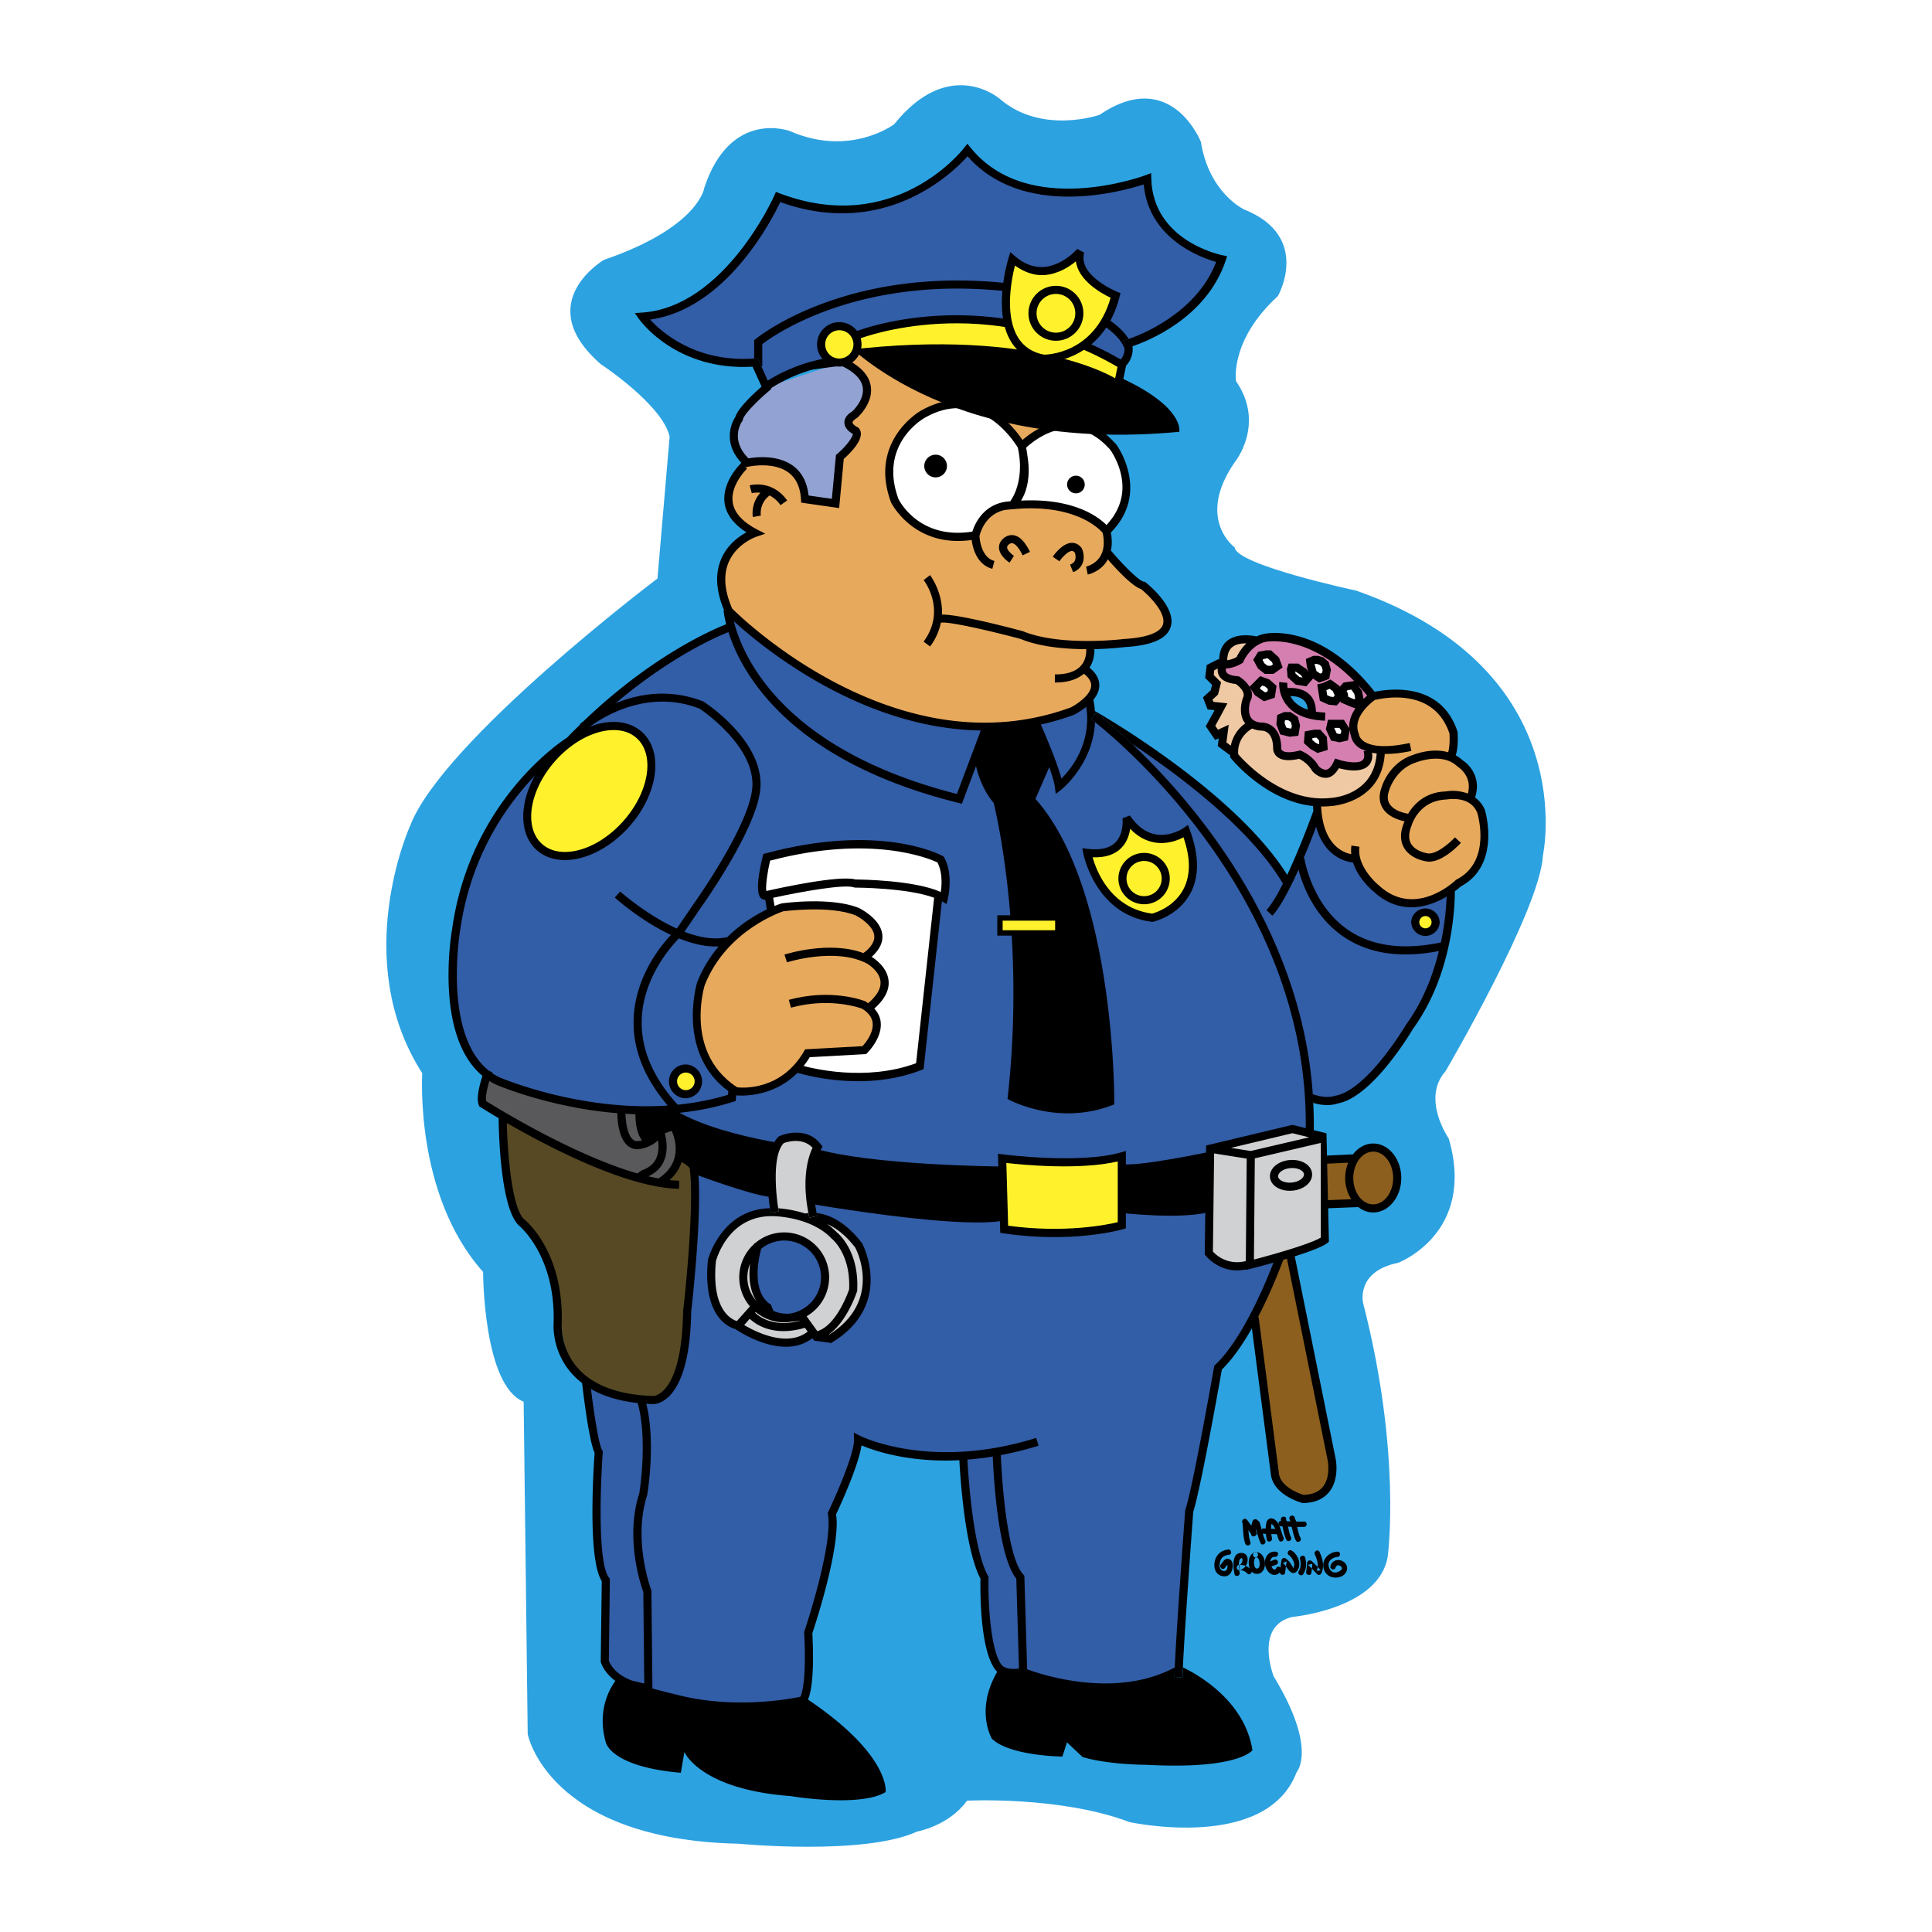 <svg xmlns="http://www.w3.org/2000/svg" width="2500" height="2500" viewBox="0 0 192.756 192.756"><g fill-rule="evenodd" clip-rule="evenodd"><path fill="#fff" d="M0 0h192.756v192.756H0V0z"/><path d="M66.81 43.556l-1.214 14.161s-21.443 16.184-24.68 24.68c0 0-6.069 13.351 1.214 24.68 0 0-.809 12.138 6.069 19.824 0 0 0 11.329 4.046 12.947l.405 33.176s2.023 10.52 21.039 10.924c0 0 12.542 1.214 17.802-1.213 0 0 3.173-.555 4.991-3.083 0 0 9.326-.475 16.203 2.135 0 0 13.674 3.003 16.678-4.979 0 0 2.135-2.293-2.293-9.564 0 0-1.975-5.058 1.898-5.927 0 0 8.613-.79 9.482-6.007 0 0 1.424-10.269-2.449-25.285 0 0-.791-3.162 3.477-4.031 0 0 7.826-2.922 5.061-12.406 0 0-2.766-3.952-.316-6.719 0 0 9.441-16.11 9.711-21.505 0 0 4.047-18.476-18.611-26.433 0 0-12.002-2.562-12.137-4.315 0 0-3.912-2.832 0-8.497 0 0 3.1-3.776.133-8.092 0 0-.674-4.046 4.182-8.496 0 0 3.371-5.935-3.371-8.631 0 0-3.506-1.618-4.316-6.743 0 0-2.967-7.553-10.113-2.698 0 0-5.799 2.023-9.98-1.618 0 0-4.991-4.316-10.52 2.562 0 0-4.384 3.304-10.388.677 0 0-5.91-2.251-8.537 5.628 0 0-.469 3.94-10.037 7.224 0 0-7.317 4.315-.282 10.413-.003-.001 6.11 4.01 6.853 7.211z" fill="#2ca2e1"/><path d="M108.908 71.402l-.238-1.727s-2.262 2.323-7.682 2.68c0 0-9.469 1.072-19.295-4.705 0 0-8.575-5.717-8.933-6.551l.06 1.489s-8.437 4.03-13.022 8.346l-1.754 1.753s-6.878 4.586-10.924 13.622c0 0-2.697 8.361-1.888 13.89 0 0 .404 5.799 5.395 7.957l17.937 8.227s1.079 3.507.809 4.721c0 0-1.18 14.252-1.398 14.851 0 0-.982 3.385-2.183 3.603 0 0-4.147.327-6.931-1.474l-.218.437s.709 6.002 1.037 6.33c0 0-.545 11.518.818 12.772l-.218 8.404s.982 2.019 4.366 2.619c0 0 7.312 3.11 15.499 1.037 0 0 .984-4.583.438-6.931 0 0 2.838-8.187 2.456-11.843 0 0 2.566-4.364 2.511-7.422 0 0 6.494 2.675 10.75 1.747 0 0 .218 9.549 1.856 12.114 0 0 .109 8.188 1.746 9.278 0 0 1.365.273 2.074.055 0 0 9.113 4.258 15.664-.272l1.012-15.649s2.947-13.305 2.879-14.301c0 0 4.568-5.251 6.041-10.928l-2.838.546s-2.619.981-4.146-1.256l.164-5.894.006-4.027 8.15-2.355 1.611.596v-3.602s1.203.272 1.967.272c0 0 3.273.109 6.984-5.62 0 0 4.148-4.803 4.584-9.933 0 0 .818-4.857.656-5.457 0 0-2.293 1.855-5.021 1.037 0 0-2.744-.231-4.51-4.209 0 0-3.24-.104-3.73-3.923l-2.783 6.003-.328.327s-3.982-6.221-9.768-10.369c0 0-5.84-3.874-6.66-4.42l-3.002-1.845z" fill="#325da7"/><path d="M63.712 110.829s.208 2.697.979 2.875c0 0 .682-.386.949-.859l1.422-.445s.86 1.363.771 2.312l-.118 1.038 1.364 1.304s5.692 2.165 7.827 2.373c0 0 18.327 3.429 23.435 2.316 5.109-1.112 11.109-.775 11.109-.775s6.742.81 9.441-.135l-.135-5.934s-7.553 1.618-9.037 1.214l-11.732 1.482v-1.214s-13.29-.085-18.917-1.863c0 0-9.918-.994-14.448-4.218l-2.91.529z"/><path d="M75.375 53.191s-3.901-2.064-2.299-4.762c0 0 .574-3.367 4.68-2.135 0 0 2.422 1.081 2.566 3.496l3.04.434.435-4.632s1.596-1.434 1.678-2.336l-.575-.738-.247-.657.646-.514s1.981-2.442 1.078-3.509c0 0-1.462-1.547-1.889-1.642l1.068-1.56s8.045 5.337 10.181 5.501c0 0 7.226 2.053 8.95 1.971l5.254 10.181.492 1.724-.082.985s2.955 3.12 3.449 3.367c0 0 2.381 2.052 2.791 3.202 0 0-.41 2.874-3.777 2.381 0 0-3.201.656-4.023.328 0 0 .082 2.299-.656 2.381 0 0 1.15.739 1.232 1.231 0 0-.904 2.299-1.971 2.628 0 0-7.061 3.12-12.727 1.56 0 0-8.374-1.231-11.166-3.53 0 0-8.622-4.926-8.95-5.911 0 0-3.53-2.381-2.627-5.501.001-.002 1.315-3.532 3.449-3.943z" fill="#e7a95c"/><path d="M76.677 89.236l2.858 17.146s6.234 2.391 12.158-.052l1.922-16.99h.467s.468-2.39-.259-3.533c0 0-6.391-3.273-17.354-.156 0 0-.519 2.909-.363 3.377 0 .001 0 .364.571.208z" fill="#fff"/><path d="M94.199 85.55l-.057-.099-.101-.055c-.251-.137-6.277-3.317-17.655-.254l-.232.062-.056.233c-.961 3.964-.203 4.217.047 4.3l.108.036.094-.022 2.841 17.156.233.077c.264.086 6.537 2.093 12.498-.226l.229-.089 1.825-16.747.467.276.127-.534c.025-.099.574-2.466-.368-4.114zm-17.367.318c10.062-2.646 15.84-.228 16.698.178.307.589.409 1.296.409 1.92 0 .399-.037.758-.074 1.028-2.659-1.189-8.027-1.245-8.495-1.246-1.62-.453-7.455.817-8.898 1.145-.018-.081-.04-.148-.04-.291 0-.592.154-1.66.4-2.734zm14.567 20.21c-5.031 1.855-10.376.522-11.494.204l-2.767-16.708c2.905-.638 7.114-1.377 8.059-1.041l.066.023h.069c.058 0 5.193.017 7.866 1.013l-1.799 16.509z"/><path d="M101.016 50.394s1.928-1.509.922-5.868c0 0 4.695-4.944 9.137.084 0 0 3.354 4.526-.67 8.382-.001 0-2.348-3.269-9.389-2.598z" fill="#fff"/><path d="M108.225 48.34a.88.88 0 1 1-1.76 0 .88.88 0 0 1 1.76 0z"/><path d="M101.938 44.525s-3.771-6.705-9.89-3.185c0 0-4.945 2.766-2.766 8.633 0 0 2.179 4.526 8.047 3.437 0 0 .586-3.018 3.688-3.018-.001.002 1.76-2.095.921-5.867z" fill="#fff"/><path d="M94.478 46.496a1.131 1.131 0 1 1-2.263.001 1.131 1.131 0 0 1 2.263-.001z"/><path d="M74.532 46.172s5.5-1.302 5.79 3.619l3.04.434.435-4.632s2.171-1.881 1.592-2.605c0 0-1.588-.741-.089-1.64 0 0 3.412-3.073-1.236-5.247l-7.496 2.511s-2.661 2.211-2.848 3.186c-.001-.001-1.56 2.153.812 4.374z" fill="#92a2d2"/><path d="M83.853 33.669s10.075 11.666 33.805 9.412c0 0 1.322-5.538-22.065-10.062l-11.74.65z"/><path d="M76.433 38.58s2.47-1.853 6.176-2.471c0 0-.304-3.183 3.036-2.706 0 0 12.691-5.058 26.24 2.958 0 0 .955-.668.668-2.099 0 0 7.254-2.1 9.352-8.397 0 0-7.252-1.431-7.443-8.015 0 0-11.928 4.58-17.938-2.863 0 0-7.062 9.161-18.893 4.676 0 0-4.962 11.355-13.549 11.927 0 0 3.626 5.152 11.259 4.58l1.092 2.41z" fill="#325da7"/><path d="M83.737 34.358s16.412-6.965 28.052 1.909l-.285 1.622s-7.824-5.248-27.099-2.958l-.668-.573z" fill="#fff22d"/><path d="M99.938 53.898a1.09 1.09 0 0 0-.254.881c.113.742.947 1.295 1.041 1.356l.438-.681c-.201-.131-.633-.499-.678-.799-.01-.064-.008-.144.084-.253.01-.013.188-.231.416-.205.148.018.545.17 1.043 1.212l.73-.349c-.5-1.042-1.07-1.603-1.693-1.668-.544-.054-.965.293-1.127.506zM106.922 54.16c-.941.029-1.795 1.244-1.889 1.383l.668.456c.287-.421.863-1.018 1.246-1.029.07-.002.166.026.279.156.025.066.084.232.084.456a.867.867 0 0 1-.057.319c-.078.191-.238.333-.49.436l.305.75c.463-.188.777-.487.938-.889.273-.683-.023-1.379-.059-1.457l-.02-.043-.029-.038c-.33-.428-.712-.507-.976-.5zM74.794 48.426l.213.78c.031-.008.381-.095.86-.042-.974 1.05-.769 2.354-.758 2.418l.798-.136c-.008-.052-.175-1.227.873-2.01.373.188.755.485 1.097.963l.658-.47c-1.495-2.094-3.65-1.529-3.741-1.503z"/><path d="M69.975 97.757l-.021.085c-.204.833-1.684 7.608 3.138 10.774 0 0 4.832 1.143 7.534-3.585l5.351-.261s2.13-1.143 1.351-3.325l-.572-.83s1.351-1.507 1.351-2.131c0 0 .156-1.716-1.714-2.961 0 0 1.611-1.662 1.351-2.39 0 0-1.611-3.845-8.261-2.702 0 .001-5.871.52-9.508 7.326z" fill="#e7a95c"/><path d="M87.23 100.625c1.026-.902 1.51-1.833 1.425-2.77-.124-1.37-1.41-2.219-1.689-2.388.813-.731 1.163-1.486 1.059-2.265-.212-1.579-2.252-2.575-2.339-2.616-2.794-1.129-7.514-.479-7.713-.452-.31.091-6.095 1.958-8.425 7.89-.033.104-2.215 7.485 3.641 11.193l.072.046.085.011c.047.008 4.722.626 7.446-3.798l5.62-.31.109-.107c.06-.058 1.361-1.354 1.361-2.828 0-.101-.006-.201-.019-.303-.062-.487-.285-.917-.633-1.303zm-1.18 3.751l-5.717.315-.109.188c-2.297 3.95-6.125 3.666-6.669 3.604-2.989-1.933-3.656-4.885-3.656-7.117 0-1.684.375-2.957.411-3.076 2.175-5.532 7.782-7.352 7.839-7.37-.018.008 4.642-.632 7.209.405.458.222 1.737 1.034 1.864 1.985.069.517-.212 1.053-.835 1.594l-.258.183c-3.371-1.263-7.667.09-7.862.154l.249.77c.048-.016 4.866-1.535 7.999.129.003.002 1.239.714 1.335 1.792.06.688-.358 1.414-1.238 2.16-.093-.063-.172-.132-.275-.192-.189-.078-3.398-1.308-7.636-.144l.214.781c3.966-1.091 7.041.078 7.071.09.623.366 1.003.846 1.074 1.399.009.069.013.139.013.208 0 .977-.791 1.893-1.023 2.142z"/><path d="M137.816 74.964s-.332 5.773-6.377 4.948c0 0-.521 4.876 3.318 5.597l.42.12s1.26 3.421 4.32 4.261c0 0 3.842 1.259 7.201-2.761 0 0 2.221-2.581 1.141-5.821 0 0-.422-1.26-1.201-1.62 0 0 .6-1.92-.119-2.7 0 0-.959-1.14-1.74-1.44 0 0 1.379-2.941-1.742-5.401 0 0-3.539-2.1-6.66-.24 0 0-2.16 2.28-.9 3.96 0 0 .539.754 2.339 1.097z" fill="#e7a95c"/><path d="M135.729 70.565l.824-.714.494-.495s-4.672-6.158-10.555-5.938c0 0-1.926.77-2.256 1.484 0 0-.66 1.21-1.209 1.155 0 0-1.293.118-.99.549 0 0-.328.99 1.211 1.21 0 0 1.045.55 1.264 1.1 0 0-.33 1.484-.275 1.759 0 0-.521 1.619 1.98 1.814l.715.55.385.604.109.55.111.77.328.33.77.165.99-.165.551.22.439.439.66.77.604.385.77.055.385-.604.385-.439.717.165 1.098.11.717-.11.328-.55.275-.439-.166-.604-.77-.495-.494-.99-.109-1.1.275-.825.439-.716zm-4.784.825c-2.199-.385-2.914-2.529-2.914-2.529 3.463-.55 2.914 2.529 2.914 2.529z" fill="#d57fb0"/><path fill="#efc9a3" d="M122.533 66.167h.606l.494-.439.385-.55.714-.77.274-.44-.824-.275-1.264.33-.606.495-.164.77-.166.659-.824.55-.439.33v.77l.494.384.111.77-.551.825-.218.165.109.55.99.165-.166.77-.494.824-.055.66.274.495.935-.165-.166.989.387.495.494.44 1.43 1.43.934.825 1.593 1.209 1.651.88 1.484.495 1.484.109h1.266l1.539-.33 1.264-.494.715-.605.824-.825.605-.935.221-1.209-.057-.55-1.097-.33-.332.605v.659l-.658.331h-1.87l-.441-.11-.385.44-.385.604-.769-.055-.604-.385-.66-.769-.439-.44-.551-.11-.934-.055-1.045-.275-.275-.715-.164-1.044-.605-.605-.825-.385-.824-.11-.496-.605-.221-.934.112-.825.054-.77-.275-.879-.549-.33-.769-.275-.551-.44-.221-.55.111-.33.385-.11z"/><path d="M131.287 71.001c-.006-.763-.236-1.365-.707-1.777-.678-.591-1.635-.609-2.111-.574-.049-.303-.035-.516-.035-.521l-.805-.079a3.392 3.392 0 0 0 .818 2.401c.785.902 2.047 1.391 3.748 1.453l.029-.808a7.383 7.383 0 0 1-.937-.095zm-2.545-1.552c.379-.003.932.057 1.307.387.25.219.389.544.426.964-.588-.196-1.064-.481-1.408-.87a2.53 2.53 0 0 1-.325-.481z"/><path d="M126.738 68.806c0 .334-.281.604-.631.604s-.633-.271-.633-.604c0-.334.283-.605.633-.605s.631.271.631.605zM127.178 66.058c0 .334-.281.604-.631.604s-.633-.271-.633-.604.283-.604.633-.604.631.27.631.604zM130.146 67.322c0 .334-.281.604-.631.604s-.633-.271-.633-.604c0-.334.283-.605.633-.605s.631.271.631.605zM132.182 66.662a.618.618 0 0 1-.631.604c-.35 0-.633-.271-.633-.604s.283-.604.633-.604c.347 0 .631.27.631.604zM133.336 69.082c0 .334-.281.605-.631.605s-.633-.271-.633-.605.283-.605.633-.605.631.271.631.605zM135.426 69.191a.62.62 0 0 1-.633.605c-.348 0-.631-.271-.631-.605s.283-.605.631-.605a.62.62 0 0 1 .633.605zM134.16 72.931c0 .333-.281.604-.631.604s-.633-.271-.633-.604c0-.334.283-.605.633-.605s.631.27.631.605zM132.018 73.755c0 .334-.283.604-.633.604s-.633-.271-.633-.604.283-.605.633-.605.633.271.633.605z" fill="#fff"/><path d="M126.656 64.883h-.33l-.629.118-.172.034-.492.789.484.886.67.521h.871l.908-.635-.359-.991-.795-.722h-.156zm-.25.802l.088.002c.125.114.33.301.422.383l.08.219-.193.134h-.338l-.318-.248c-.039-.069-.096-.177-.176-.323.027-.045.031-.05.057-.091l.378-.076zM125.545 67.641l-.895.894.561.838.891.595 1.082-.36.18-1.177-.715-.638-.922-.334-.182.182zm.391.754l.289.105.273.243c-.018.107-.021.139-.039.253l-.238.079c-.16-.107-.348-.233-.428-.285l-.1-.151.243-.244zM129.406 66.203h-.842l-.174.522.076.846.812.738 1.057.163.684-.798-.67-.922-.822-.547h-.121v-.002zm-.123.809l.498.332.182.251-.32-.049c-.102-.092-.273-.25-.398-.362l-.016-.171.054-.001z"/><path d="M131.439 65.433h-.412l-.742.318.094.742.273.973.953.635 1.016-.369.168-.928-.227-.757-.541-.464-.525-.15h-.057zm-.056.809l.246.07.227.195.104.343-.051.281-.195.071-.365-.244-.178-.626-.01-.076a.273.273 0 0 0 .033-.014h.189zM131.551 72.8h-.441l-.629.118-.299.06-.096 1.165.645.574.568.326.148.083 1.021-.307-.086-1.284-.65-.735h-.181zm-.362.801l.176.004c.09.101.152.174.23.259l.023.365-.076.023-.346-.192-.273-.25.014-.159.252-.05zM133.859 71.811h-1.369l-.211.946.529 1.134.836.168.848-.189.174-1.138-.586-.92h-.221v-.001zm-.441.809h.219c.08.123.123.192.184.289l-.045.291-.141.031a23.43 23.43 0 0 1-.266-.053c-.084-.179-.18-.383-.24-.515l.01-.043h.279z"/><path d="M129.158 72.215c0 .334-.283.604-.633.604s-.631-.271-.631-.604c0-.334.281-.605.631-.605s.633.271.633.605z" fill="#fff"/><path d="M128.635 71.041h-.521l-.684.292-.086.939.385.999.936.233.871-.097.174-1.049-.229-.836-.723-.481h-.123zm-.121.809l.266.178.104.373c-.012.062-.023.136-.045.271l-.119.013-.387-.096c-.064-.172-.129-.338-.164-.431l.023-.271.088-.037h.234z"/><path d="M143.232 92.008a1.017 1.017 0 1 1-2.034 0 1.017 1.017 0 0 1 2.034 0z" fill="#fff22d"/><path d="M140.793 92.008a1.423 1.423 0 0 0 2.844 0 1.423 1.423 0 0 0-2.844 0zm.811 0a.612.612 0 1 1 1.224-.002.612.612 0 0 1-1.224.002z"/><path d="M69.709 107.886a1.282 1.282 0 1 1-2.564 0 1.282 1.282 0 0 1 2.564 0z" fill="#fff22d"/><path d="M66.742 107.886c0 .931.756 1.687 1.686 1.687a1.688 1.688 0 0 0 0-3.373c-.93 0-1.686.757-1.686 1.686zm.809 0a.877.877 0 1 1 1.754.002.877.877 0 0 1-1.754-.002z"/><path d="M108.482 85.094s1.078 5.799 6.475 6.474c0 0 6.068-1.349 3.371-8.631 0 0-3.373 2.427-5.936-1.349.001-.001.542 4.045-3.91 3.506z" fill="#fff22d"/><path d="M111.992 81.64c.002.016.182 1.511-.703 2.403-.578.583-1.506.801-2.758.649l-.547-.066.102.542c.01.061 1.197 6.098 6.82 6.801l.068.009.07-.015c.1-.022 2.492-.577 3.705-2.804.914-1.678.9-3.819-.043-6.363l-.184-.496-.432.307c-.012.009-1.299.91-2.791.642-.977-.175-1.842-.811-2.572-1.889l-.735.28zm-.123 2.968c.574-.583.799-1.314.889-1.922.709.745 1.516 1.202 2.408 1.361 1.262.224 2.33-.202 2.916-.509.334 1.014.533 1.963.533 2.81 0 .905-.189 1.712-.57 2.416-.928 1.713-2.727 2.286-3.096 2.388-4.154-.556-5.559-4.265-5.938-5.619 1.231.047 2.196-.255 2.858-.925z"/><path d="M111.988 87.656a2.158 2.158 0 1 0 4.317 0 2.158 2.158 0 0 0-4.317 0z" fill="#fff22d"/><path d="M111.584 87.656a2.565 2.565 0 0 0 2.562 2.562c1.414 0 2.562-1.149 2.562-2.562s-1.148-2.562-2.562-2.562a2.565 2.565 0 0 0-2.562 2.562zm.809 0a1.755 1.755 0 1 1 1.754 1.754 1.756 1.756 0 0 1-1.754-1.754z"/><path d="M55.107 75.637c-2.748 3.089-3.326 7.062-1.29 8.874 2.036 1.812 5.915.778 8.664-2.312 2.749-3.088 3.326-7.061 1.291-8.873-2.037-1.813-5.916-.778-8.665 2.311z" fill="#fff22d"/><path d="M60.903 72.038c-2.07.12-4.35 1.365-6.099 3.33-2.892 3.251-3.456 7.488-1.256 9.445.806.717 1.89 1.059 3.138.986 2.069-.12 4.349-1.365 6.098-3.33 2.892-3.25 3.456-7.487 1.257-9.445-.806-.717-1.891-1.058-3.138-.986zm.047.808c1.028-.06 1.911.211 2.553.782 1.866 1.662 1.272 5.386-1.324 8.303-1.609 1.808-3.68 2.952-5.541 3.06-1.027.06-1.91-.21-2.552-.782-.735-.654-1.088-1.628-1.088-2.747 0-1.722.837-3.788 2.411-5.556 1.609-1.808 3.68-2.952 5.541-3.06zM148.156 80.838a2.812 2.812 0 0 0-.992-1.273 3.64 3.64 0 0 0 .193-1.089c0-1.347-.854-2.264-1.445-2.63l-.002-.002a3.442 3.442 0 0 0-.678-.487c.273-.73.209-2.018.191-2.289l-.004-.051-.016-.048c-1.615-4.896-6.666-4.277-8.252-3.95-5.48-6.932-10.799-5.826-11.025-5.774a3.324 3.324 0 0 0-.76.251c-.646-.132-2.02-.296-2.924.436-.531.427-.789 1.083-.807 1.93l-.055-.109-.99.495-.193.097-.16 1.291.691.693c-.051.204-.104.414-.133.54l-.775.709.463 1.203.693.073c-.07.136-.156.295-.156.295l-.723 1.313.939 1.367.359-.166-.102.771 1.148.861.09.015c.004.047-.004.088 0 .136l.012.122.078.095c.156.194 3.521 4.271 8.176 4.753.008.171.027.323.041.484l-.092.255c-.02.05-1.205 3.329-2.521 6.131-5.061-8.042-17.51-15.384-19.188-16.348a8.807 8.807 0 0 0-.152-1.115c.318-.391.557-.842.59-1.335.045-.677-.285-1.305-.977-1.872.438-.681.502-1.412.486-1.853a31.684 31.684 0 0 0 3.027-.202c2.699-.16 4.207-.817 4.584-2.005.605-1.905-2.156-4.184-2.475-4.438l-.092-.073-.115-.013c-.445-.05-2.039-1.629-3.252-3.072l-.039.034c.127-.553.133-1.174.006-1.866 3.979-4.021.604-8.707.566-8.754-1.396-1.585-2.943-2.39-4.617-2.42-2.219-.04-4.016 1.292-4.762 1.946-.621-.923-2.285-3.059-4.832-3.759-1.733-.476-3.53-.188-5.342.854-.048.027-5.217 3.004-2.943 9.125.037.081 2.29 4.57 8.047 3.754.114.867.532 2.467 2.061 2.876l.209-.782c-1.229-.329-1.453-1.925-1.494-2.472v-.003c.021-.1.482-2.241 2.615-2.626l.693-.065h.172l.01-.013c6.035-.526 8.443 1.953 8.807 2.377.203.985.115 1.792-.275 2.392-.506.783-1.369.97-1.379.971l.158.793c.047-.009 1.193-.243 1.893-1.312.043-.065.066-.142.104-.209.787.911 2.404 2.675 3.324 2.971.686.555 2.232 2.064 2.232 3.206a1.1 1.1 0 0 1-.049.331c-.258.809-1.602 1.308-3.889 1.444-.09.01-6.297.774-10.068-.773-1.168-.316-6.481-1.711-8.093-1.659.113-2.237-1.165-3.918-1.184-3.942l-.638.498c.094.122 2.286 3.023-.007 6.141l.652.48c.608-.829.931-1.646 1.079-2.419l.017.055c.56-.168 4.463.687 7.916 1.61 1.957.805 4.488 1.017 6.564 1.023.014.364-.027 1.048-.488 1.602-.508.609-1.396.918-2.643.918v.809c1.264 0 2.223-.306 2.898-.877.496.398.75.804.723 1.211-.061.955-1.5 1.879-2.049 2.155-17.29 6.317-32.988-9.088-33.773-9.876-.45-1.046-.682-2.014-.682-2.892 0-.641.12-1.235.36-1.779.803-1.816 2.709-2.479 2.729-2.485l.896-.303-.837-.439c-1.455-.762-2.266-1.676-2.41-2.716a2.553 2.553 0 0 1-.023-.348c0-1.586 1.438-2.968 1.453-2.982l-.274-.291.155.145.211-.049c.025-.006 2.51-.571 4.053.579.752.561 1.169 1.459 1.241 2.669l.019.33 3.788.542.459-4.901c.636-.565 1.708-1.64 1.708-2.503a.845.845 0 0 0-.188-.546l-.059-.073-.085-.041c-.2-.095-.493-.317-.5-.472v-.004c0-.085.117-.252.448-.451.117-.096 1.403-1.272 1.403-2.772 0-.125-.009-.251-.028-.38-.167-1.119-1.058-2.064-2.648-2.809 0 0-1.912.6-3.865 1.227 1.703-.234 3.57-.475 3.57-.475 1.28.602 2.017 1.339 2.142 2.172.014.088.02.176.02.263 0 1.137-1.062 2.116-1.074 2.126-.497.29-.777.671-.777 1.095l.001.05c.03.582.577.948.832 1.089.001.008.006.013.006.023 0 .274-.586 1.139-1.56 1.982l-.123.106-.41 4.371c-.553-.079-1.909-.272-2.321-.332-.145-1.289-.644-2.287-1.52-2.939-1.567-1.167-3.77-.89-4.479-.762-.806-.816-1.058-1.607-1.058-2.246 0-.835.396-1.412.427-1.454l.051-.072.018-.087c.11-.573 1.651-2.071 2.709-2.951l.065-.054.461-.922c-.658.222-1.095.379-1.11.41-.54.452-2.541 2.188-2.871 3.236a3.597 3.597 0 0 0-.554 1.922c0 .779.271 1.715 1.156 2.664-.094.089-1.703 1.641-1.703 3.563 0 .15.009.303.031.457.154 1.125.908 2.095 2.176 2.913-.741.398-1.867 1.192-2.487 2.588a5.147 5.147 0 0 0-.435 2.114c0 .949.236 1.979.692 3.076l-.05.004c.008.136 1.076 13.661 23.424 19.206l.35.086 1.412-3.757c.197.859.678 2.398 1.762 3.677 0 0 3.27 12.812 1.381 29.535 0 0 4.99 2.831 10.654.539 0 0 .176-21.434-7.869-30.474l1.377-3.162c.285.798.506 1.518.562 1.96l.088.707.562-.439c.037-.029 3.156-2.535 3.354-6.716a18.793 18.793 0 0 0-.389-.304l.482-.65c.055.042 1.486 1.119 3.59 3.107 4.633 3.082 11.807 8.439 15.066 13.946-.57 1.134-1.145 2.116-1.643 2.643l.59.555c.609-.645 1.303-1.862 1.969-3.229l.006-.002-.002-.003c.215-.44.428-.896.633-1.353.418 1.578 1.555 4.625 4.396 6.618 2.504 1.757 5.74 2.253 9.611 1.499-.57 2.332-1.555 4.979-3.27 7.338-.061.098-3.871 6.531-7.057 7.098-.113.035-.922.329-2.264-.157.02.289.033.582.047.873 1.48.442 2.402.072 2.445.055 3.465-.604 7.34-7.147 7.504-7.426 3.963-5.446 4.186-12.197 4.184-13.743.322-.237.535-.425.609-.493 4.023-2.14 2.418-7.537 2.4-7.591zm-47.369-30.821c-2.619.129-3.529 2.243-3.771 3.019-5.288.848-7.287-3.067-7.37-3.238-2.014-5.426 2.411-7.998 2.6-8.104 1.619-.932 3.207-1.192 4.722-.777 2.73.747 4.394 3.431 4.582 3.748.148.681.213 1.306.213 1.865-.001 2.041-.763 3.201-.976 3.487zm9.609 2.366c-.812-.822-3.295-2.704-8.525-2.437.369-.598.762-1.555.762-3.067 0-.443-.057-.952-.139-1.49a9.21 9.21 0 0 0-.119-.723c.488-.455 2.252-1.95 4.398-1.909 1.434.028 2.779.741 3.998 2.12.064.09 1.217 1.693 1.217 3.743 0 1.175-.414 2.495-1.592 3.763zM95.471 79.214C77.842 74.725 74.02 65.243 73.215 61.979c2.814 2.573 12.67 10.718 24.639 10.901l-2.383 6.334zm10.427-1.534c-.426-1.59-1.547-4.235-2.053-5.395a25.906 25.906 0 0 0 3.295-.961 7.158 7.158 0 0 0 1.238-.808c.057.401.092.793.092 1.167.001 3.049-1.702 5.131-2.572 5.997zm39.5-1.216c.131.091 1.52.969 1.051 2.709a4.31 4.31 0 0 0-2.219-.209c-2.092.071-3.203 1.321-3.738 2.224-.398-.066-1.43-.299-1.852-.983-.236-.387-.238-.867-.006-1.466.016-.049.646-2.036 2.658-2.675.06-.021 2.616-1.042 4.106.4zm-8.994-7.062a8.378 8.378 0 0 0-.387.345l.012-.064-.139-.76-.408-.59c.307.332.614.686.922 1.069zm-1.197.287a2.469 2.469 0 0 0-.018.109l-.148-.053-.531-.229-.039-.344-.117-.208.096-.11.373-.053.303.438c.019.11.063.359.081.45zm-12.258-5.129c.381-.308.918-.378 1.402-.367a4.738 4.738 0 0 0-.971 1.357 2.604 2.604 0 0 1-.941.322c.014-.596.178-1.043.51-1.312zm-.625 2.128c.83-.024 1.555-.491 1.588-.514l.102-.068.049-.114c.006-.013.469-1.068 1.428-1.638l.006.002.004-.007c.236-.14.494-.257.791-.313.059-.012 4.197-.803 8.811 3.91l-.145.021-.918.131-.367.42-.035-.082-.885-.644-.215.098-.605.275-.15.031-.359.09.256 1.625.865.393.82.082.381-.427.014.119.986.422.482.176c-.348.512-.617 1.125-.617 1.805 0 .291.057.594.17.905.02.159.133.716.762 1.188.193.146.461.229.709.328l-.201.048c.039.159.057.3.057.423 0 .21-.055.366-.164.468-.451.414-1.809.145-2.395-.049l-.344-.114-.152.33c-.15.328-.396.729-.721.782-.312.051-.654-.228-.76-.34-.613-1.082-1.697-1.513-1.744-1.531l-.119-.047-.125.031c-1.129.282-1.518.087-1.635-.01-.127-.107-.119-.254-.119-.271-.02-.95-.273-1.625-.75-2.06a1.807 1.807 0 0 0-1.275-.473c-.451-.037-.793-.196-.988-.487-.154-.229-.205-.528-.205-.812 0-.339.072-.657.121-.811.129-.217.182-.435.182-.646 0-.783-.736-1.491-1.229-1.801l-.086-.054-.102-.007c-.619-.046-1.029-.198-1.154-.43a.422.422 0 0 1-.047-.199c-.002-.058.015-.104.027-.154zm10.842 2.702c-.062.07-.074.084-.133.148l-.277-.028-.346-.157-.076-.489.322-.143.324.237c.043.1.108.248.186.432zm-10.369 5.005l-.438-.327.23-1.757-1.07.494-.271-.393.484-.881.727-1.359-1.396-.147-.088-.227.547-.5.305-1.22-.736-.737.059-.469.352-.175c-.006.047-.016.092-.016.143 0 .182.037.379.141.575.25.471.828.736 1.664.827.109.073.795.552.795 1.095a.627.627 0 0 1-.086.313 3.605 3.605 0 0 0-.195 1.155c0 .407.08.858.336 1.243.031.045.072.079.105.121a3.563 3.563 0 0 0-1.449 2.226zm.738.849c-.004-.061-.01-.123-.01-.181 0-1.424.994-2.141 1.406-2.379.252.11.539.186.871.209.068 0 .432-.013.74.275.301.281.463.759.479 1.421a1.111 1.111 0 0 0 .383.901c.436.386 1.189.446 2.209.219.191.089.863.441 1.311 1.217.121.145.738.788 1.531.662.449-.071.816-.425 1.127-.945.645.177 2.146.488 2.904-.207.285-.261.43-.616.43-1.058 0-.084-.025-.182-.035-.272.146.03.312.043.471.063-.289 4.229-4.482 4.441-4.662 4.448-4.85.494-8.71-3.85-9.155-4.373zm20.225 18.788c-3.85.794-6.963.354-9.336-1.308-3.602-2.521-4.281-7.049-4.287-7.095l-.09.013a89.099 89.099 0 0 0 1.266-3.149c.859 3.133 3.197 3.517 3.68 3.558.535 1.67 1.998 2.856 2.078 2.919 2.693 2.466 5.576 1.478 7.26.488a27.495 27.495 0 0 1-.571 4.574zm1.57-6.287l-.053.027-.043.041c-.164.157-4.064 3.814-7.639.543-.043-.036-2.256-1.83-1.961-3.878l-.803-.114a3.594 3.594 0 0 0-.014.853c-.76-.134-2.818-.866-3.008-4.753a8.23 8.23 0 0 0 .936-.038c.023 0 5.076-.235 5.412-5.206.768.006 1.641-.081 2.658-.299l-.17-.791c-2.762.591-4.02.228-4.59-.181-.43-.309-.473-.655-.475-.67l-.006-.053-.021-.059c-.641-1.624 1.299-3.101 1.615-3.33 1.209-.287 5.947-1.101 7.447 3.344.01.156.016.326.016.51 0 .515-.043 1.066-.152 1.36-1.645-.469-3.369.216-3.463.255-2.398.759-3.119 3.073-3.146 3.171-.316.812-.293 1.546.082 2.155.52.842 1.568 1.179 2.174 1.309-.039.103-.059.167-.061.172-.379.935-.381 1.777.012 2.462.635 1.112 2.072 1.337 2.133 1.346 1.471.37 3.338-1.604 3.547-1.831l-.596-.548c-.443.481-1.908 1.807-2.793 1.586-.049-.009-1.152-.188-1.592-.958-.26-.458-.242-1.063.055-1.797.043-.142.752-2.508 3.486-2.606.154-.024 2.385-.41 3.074 1.339.052.167 1.437 4.84-2.061 6.639zM77.633 37.385l-.281.561c.793-.268 1.911-.63 3.018-.985-1.39.19-2.67.376-2.737.424z"/><path d="M112.938 74.207c-2.104-1.988-3.535-3.065-3.59-3.107l-.482.65c.016.012.16.122.389.304 2.918 2.322 21.664 18.168 21.006 41.187l.809.023c.031-1.096.004-2.17-.047-3.233-.014-.291-.027-.584-.047-.873-1.167-16.875-12.193-29.429-18.038-34.951z"/><path fill="#8c5f1e" d="M132.09 115.635v4.552l3.137-.223.91.384.748.142.709-.082.951-.727.404-.708.262-.769.143-.932-.284-1.193-.525-.85-.709-.504-.688-.163-.748.02-.505.324-.506.405-.405.324h-2.894z"/><path d="M120.713 114.559l-.23 10.506s1.52 1.981 3.998.991l.43.099 7.168-2.411-.133-10.176-3.039-1.023-8.194 2.014z" fill="#d0d1d3"/><path d="M128.67 115.736c-1.176.103-2.039.855-1.965 1.714.076.857 1.059 1.447 2.236 1.343 1.176-.104 2.039-.856 1.965-1.715-.076-.856-1.058-1.446-2.236-1.342zm-1.158 1.643c-.029-.342.467-.77 1.229-.837.764-.067 1.33.267 1.359.607.002.011.002.02.002.029 0 .338-.492.743-1.23.809-.765.068-1.329-.266-1.36-.608z"/><path d="M127.379 125.359l1.395-.537 2.682 13.462s2.039 9.331 1.127 9.922c0 0-1.072 1.824-3.166 1.073 0 0-1.877-.911-2.037-1.609l-2.307-16.197c-.001 0 2.306-4.719 2.306-6.114z" fill="#8c5f1e"/><path d="M128.316 125.161l4.146 20.533c.002.008.068.339.068.793 0 .554-.1 1.29-.537 1.842-.404.513-1.061.783-1.936.817-.348-.107-2.307-.767-2.461-2.161l-2.023-15.584-.803.104 2.021 15.577c.23 2.063 3.01 2.835 3.129 2.867l.057.016.061-.002c1.152-.032 2.025-.413 2.594-1.136 1.027-1.303.641-3.216.623-3.296l-4.146-20.53-.793.16zM118.018 166.353a21.13 21.13 0 0 0-.025.812c0 .071.002.124.004.156l-.805.08c-.014-.129-.006-.502.018-1.044-5.791 3.109-12.955.841-14.732.189l-.279-9.343-.105-.112c-1.541-1.632-2.123-8.832-2.24-11.915a34.052 34.052 0 0 0 3.766-.941l-.242-.773c-10.55 3.301-17.512-.18-17.582-.216l-.612-.314.023.688c.047 1.411-1.838 5.683-2.568 7.21l-.055.115.021.125c.523 3.137-2.321 11.604-2.35 11.689l-.024.073.004.077c.261 4.965-.291 6.203-.389 6.381-1.243.256-6.662 1.217-12.123-.159 0 0-1.264-.3-2.63-.672l-.102-9.771-.026-.068c-.018-.049-1.851-4.983-.397-9.44.052-.286.927-5.656-.198-9.544l-.778.225c.408 1.41.535 3.06.535 4.564 0 2.455-.337 4.529-.343 4.562-.44 1.347-.598 2.723-.598 4.005 0 3.002.858 5.461.999 5.845l.095 9.125-1.217-.286c-1.856-.678-2.273-1.861-2.317-2.002l.102-8.161-.088-.112c-.65-.823-.837-3.688-.837-6.573 0-2.283.116-4.58.215-5.891l.009-.128-.065-.109c-.409-.682-.99-4.852-1.26-7.321l-.805.088c.071.649.693 6.173 1.309 7.491a85.15 85.15 0 0 0-.219 5.834c0 2.833.198 5.814.93 6.959l-.101 8.044.015.054c.014.053.286 1.011 1.446 1.852-.64.882-1.832 3.049-.954 6.136 0 0 .455 2.428 7.484 3.034l.354-2.073s1.568 3.742 10.621 4.399c0 0 6.878 1.164 9.458-.404 0 0 .528-3.648-7.747-9.226.201-.451.502-1.572.502-4.245 0-.681-.022-1.475-.068-2.371.198-.587 2.431-7.315 2.431-11.002 0-.316-.026-.598-.062-.863.255-.538 2.216-4.735 2.536-6.881 1.235.522 4.681 1.73 9.765 1.48.088 1.705.547 8.832 2.103 11.821-.002.171-.006.381-.006.66 0 2.147.17 7.107 1.676 8.636-2.236 3.854-.529 6.668-.529 6.668 1.781 1.736 7.035 1.782 7.035 1.782l.457-1.417 1.553 1.462c2.559.776 6.35.777 6.35.777 9.275.502 10.6-1.462 10.6-1.462-.78-4.954-5.505-7.572-6.938-8.259zm-17.977-.129c-1.076-1.036-1.482-5.563-1.416-8.785l.002-.107-.053-.095c-1.504-2.75-1.968-9.978-2.055-11.613a29.787 29.787 0 0 0 2.528-.305c.088 2.066.539 9.975 2.352 12.186.004.188.189 6.387.266 8.96-.915.145-1.415-.088-1.624-.241z"/><path d="M117.191 167.401l.805-.08a2.612 2.612 0 0 1-.004-.156c0-.17.01-.451.025-.812.119-2.695.645-10.256 1.033-15.522.754-2.333 2.656-13.06 2.855-14.19 3.438-3.348 6.129-10.951 6.242-11.276l-.764-.268c-.027.079-2.791 7.912-6.135 11.068l-.098.092-.023.133c-.02.12-2.113 11.992-2.863 14.241l-.016.049-.004.05c-.102 1.389-.891 12.138-1.037 15.629-.021.54-.029.913-.016 1.042z"/><path d="M137.006 114.09c-.807 0-1.529.429-2.041 1.103v-.023l-2.572.123-.051-2.225-3.4-.839-.096.022-8.512 2.035-.135 10.87.088.112c.064.082 1.535 1.905 4 1.387v.057l.508-.131c.668-.168 6.549-1.679 7.643-2.574l.148-.121-.074-3.338 3.008-.116c.432.335.939.536 1.486.536 1.543 0 2.799-1.543 2.799-3.438 0-1.898-1.256-3.44-2.799-3.44zm-12.711 11.724a3.272 3.272 0 0 1-3.283-.95l.121-9.786 3.252.515-.09 10.221zm.482-10.979l-1.965-.311c2.268-.541 5.996-1.433 6.127-1.463l1.668.411-5.83 1.363zm7 8.634c-.902.573-4.244 1.562-6.672 2.196l.088-10.096 6.584-1.539v9.439zm.633-7.368l2.104-.1a4.027 4.027 0 0 0-.305 1.528c0 .803.234 1.532.609 2.118l-2.326.09-.082-3.636zm4.596 4.058c-1.096 0-1.988-1.18-1.988-2.63s.893-2.63 1.988-2.63c1.098 0 1.99 1.18 1.99 2.63s-.892 2.63-1.99 2.63z"/><path d="M48.608 107.263s-.733 2.451-.415 2.802c0 0 11.524 6.845 14.612 7.035l3.152.955s2.1-1.878 1.941-3.406c0 0-.637-2.134-.732-2.165l-1.209.318-.637.701-.477.223s-1.178-.765-1.02-2.93c0 0-8.148-.35-11.364-1.941l-3.851-1.592z" fill="#59595b"/><path d="M69.418 117.216s-.788-1.104-1.628-1.366c0 0-1.403 2.157-1.647 2.077 0 0-3.921-.239-15.897-6.752 0 0 .474 8.877 1.629 10.242 0 0 4.149 3.939 3.887 9.141 0 0 .316 4.674 1.628 5.936 0 0 3.992 3.731 7.879 2.996 0 0 2.941-1.104 3.257-5.306-.001 0 1.155-14.188.892-16.968z" fill="#564924"/><path d="M69.334 115.245l-.752.301c.817 2.042.078 10.873-.428 15.259-.077 5.062-1.118 7.11-1.978 7.942-.55.534-.998.532-1.017.531-3.446-.112-5.975-1.051-7.518-2.791-1.786-2.012-1.599-4.439-1.597-4.464.206-7.171-3.603-10.261-3.766-10.389-1.271-1.226-1.655-6.961-1.712-9.595 4.068 2.35 11.931 6.472 17.178 6.57l.015-.81a11.412 11.412 0 0 1-.954-.065c2.605-2.326.783-5.586.762-5.62l-.169-.294-.319.116-1.472.535.02.055-.287.058c0 .365-.181.618-.419.804a.373.373 0 0 1-.208-.089c-.454-.405-.551-1.787-.505-2.564l-.808-.048c-.014.234-.098 2.211.667 3.085a3.42 3.42 0 0 1-.49.081.69.69 0 0 1-.507-.235c-.612-.634-.69-2.302-.668-2.892l-.809-.03c-.01.252-.065 2.488.893 3.483.304.315.69.482 1.117.482a3.51 3.51 0 0 0 1.477-.465c.044-.004.121-.07.121-.07.159-.104.311-.223.442-.362.033.206.056.43.056.662 0 .368-.056.754-.213 1.109-.248.562-.725.971-1.417 1.218l-.052.018-.431.303c-6.353-1.831-13.981-6.527-15.076-7.215-.016-.071-.033-.138-.033-.233 0-.67.346-1.869.648-2.648l-.753-.293c-.166.426-.975 2.604-.603 3.57l.048.124.112.071c.113.072.793.504 1.858 1.135h-.038c.007.9.122 8.854 1.998 10.659.066.055 3.681 3.016 3.489 9.732-.009.088-.226 2.758 1.789 5.037 1.695 1.919 4.422 2.953 8.104 3.074.066.004.765.024 1.552-.705.995-.922 2.198-3.15 2.278-8.525.061-.486 1.471-12.872.375-15.612zm-3.103.614c.438-.997.274-2.106.096-2.787l.686-.249c.163.365.402 1.021.402 1.799 0 .961-.373 2.075-1.723 2.953a21.017 21.017 0 0 1-1.008-.215c.724-.334 1.252-.83 1.547-1.501z"/><path d="M75.857 78.716c.427-4.736-5.431-8.565-5.681-8.727-3.393-1.338-6.503-.744-8.752.169 6.417-5.416 11.552-7.212 11.615-7.232l-.26-.767c-.072.024-6.823 2.374-14.559 9.795-.225.169-.36.284-.368.291l.034.038c-.436.425-.874.857-1.314 1.314-.47.297-9.562 6.207-11.43 18.869a29.43 29.43 0 0 0-.394 4.834c0 3.895.81 9.015 4.74 10.914.135.061 12.333 5.312 23.657 1.713l.26-.083.09-1.198-.807-.062s-.027.368-.049.643c-1.672.51-3.364.823-5.029.99-2.524-2.774-3.729-5.694-3.577-8.676.204-4.031 2.85-7.046 3.704-7.92 1.634.66 3.372 1.031 4.952.673l-.18-.79c-1.317.299-2.795.008-4.222-.541l1.581-2.325c.225-.311 5.624-7.888 5.989-11.922zm-8.33 13.93c-3.014-1.36-5.609-3.661-5.649-3.697l-.541.602c.164.147 2.62 2.33 5.603 3.727-1.078 1.145-3.504 4.151-3.713 8.215-.01.185-.014.368-.014.552 0 2.848 1.154 5.619 3.409 8.257-8.845.59-16.697-2.777-16.794-2.819-5.978-2.889-3.908-14.764-3.886-14.883 1.853-12.557 11.002-18.279 11.094-18.335l.044-.027.037-.038a57.633 57.633 0 0 1 1.623-1.621c1.256-.944 5.831-3.932 11.071-1.87 0 .009 5.26 3.457 5.26 7.52 0 .139-.006.278-.019.417-.344 3.815-5.79 11.456-5.845 11.533a1201.66 1201.66 0 0 0-1.68 2.467z"/><path d="M99.986 115.573s7.688 1.012 11.936-.202v6.878s-4.855 1.416-11.732.404l-.204-7.08z" fill="#fff22d"/><path d="M111.811 114.982c-4.117 1.176-11.695.199-11.771.189l-.471-.062.227 7.894.334.05c6.887 1.013 11.703-.357 11.906-.416l.291-.086v-7.718l-.516.149zm-.293.894v6.058c-1.072.262-5.297 1.124-10.936.355l-.178-6.259c1.649.19 7.348.733 11.114-.154z"/><path d="M82.319 121.507l-1.214-.27s-1.079-3.438.203-6.742c0 0-.607-1.687-3.574-.676 0 0-1.315 4.08-.405 7.014 0 0-2.899-.472-5.192 2.36 0 0-2.562 4.788.202 8.294 0 0 5.731 4.113 8.227 1.686l2.091.338s3.371-1.484 3.776-5.328c0 0 .943-4.182-4.114-6.676zm-.337 7.553c-2.158 3.439-4.788 1.955-4.788 1.955-3.236-1.618-1.618-6.607-1.618-6.607 2.427-2.09 4.922-.54 4.922-.54 2.765 2.225 1.484 5.192 1.484 5.192z" fill="#d0d1d3"/><path d="M86.012 124.044c-1.744-2.274-3.42-2.898-4.535-3.019.02.099.035.193.057.294l-.79.173c-.036-.163-.061-.313-.09-.471-.13.014-.24.032-.324.051a11.768 11.768 0 0 0-2.688-.521c.018.113.035.217.052.312l-.796.144a19.704 19.704 0 0 1-.076-.464c-4.867.111-6.177 5.098-6.19 5.149-.556 5.716 2.125 6.748 2.733 6.907l.03.021c.193.134 4.676 3.19 7.658.891l.176.245 1.6.214.033.058c6.432-3.798 3.183-9.923 3.15-9.984zm-11.766 8.155l.555-.624c.658.619 2.413 1.808 5.507.9l.275.382c-2.07 1.619-5.245-.007-6.337-.658zm2.671-2.02l-.02-.014v-.065h-.09c-1.833-1.298-1.133-4.519-.866-5.503a3.639 3.639 0 0 1 2.298-.831 3.68 3.68 0 0 1 3.675 3.676c0 1.859-1.393 3.385-3.187 3.626-.715.023-1.218-.116-1.566-.29l-.244-.599zm-1.43-.342c-.564-.645-.923-1.473-.923-2.396 0-.483.1-.943.27-1.367a9.085 9.085 0 0 0-.061 1.013c0 .943.182 1.938.714 2.75zm-.093 1.072h.006a4.463 4.463 0 0 0 2.84 1.017c.243 0 .479-.024.713-.062a7.07 7.07 0 0 0 .838-.105l.013.019c-2.576.659-3.984-.34-4.467-.804l.057-.065zm5.08.414a4.484 4.484 0 0 0 2.25-3.882 4.49 4.49 0 0 0-4.484-4.484 4.464 4.464 0 0 0-2.935 1.101l-.046-.015-.025.079a4.465 4.465 0 0 0-.414 6.214l-1.303 1.466c-.494-.149-2.563-1.071-2.09-5.974.038-.134 1.225-4.645 5.787-4.489.046 0 3.679.062 5.723 2.201.116.097 1.79 1.456 1.79 4.658 0 .146-.004.297-.011.449-.096.281-1.258 3.583-3.169 4.165l-1.073-1.489zm2.275 1.82l-.059-.008c1.803-1.255 2.766-4.144 2.813-4.288l.017-.051.003-.053c.211-4.008-1.953-5.731-2.045-5.803a6.181 6.181 0 0 0-.965-.817c.814.342 1.795 1.022 2.824 2.361.084.167 2.758 5.262-2.588 8.659z"/><path d="M77.694 120.862a21.083 21.083 0 0 1-.3-3.408c0-1.395.19-2.764.795-3.401.354-.138 1.888-.604 2.88.465-.257.526-.708 1.718-.708 3.662 0 .812.087 1.764.293 2.841.03.157.055.308.09.471l.79-.173c-.022-.101-.037-.195-.057-.294-.864-4.32.423-6.354.437-6.374l.155-.234-.165-.229c-1.166-1.596-3.213-1.247-4.132-.84l-.066.029-.053.052c-1.522 1.491-1.053 5.65-.831 7.112.033.222.062.386.076.464l.796-.143zM101.027 28.316c-16.579-1.96-25.551 5.435-25.64 5.51l-.144.122v1.823l.065-.003.282-.021s.164.359.362.799h.1v-2.213c1.147-.881 9.745-7.002 24.849-5.217.07.015 9.857 1.955 11.268 5.617l.025-.011a2.113 2.113 0 0 0-.039-.38l-.072-.364.355-.104a4.22 4.22 0 0 0 .168-.055c-2.266-3.655-11.18-5.425-11.579-5.503z"/><path d="M121.984 25.469c-.285-.056-6.939-1.453-7.119-7.63l-.016-.57-.533.204c-.117.045-11.725 4.386-17.479-2.739l-.321-.398-.314.405c-.281.364-7.026 8.866-18.429 4.544l-.36-.136-.154.353c-.049.11-4.966 11.136-13.206 11.685l-.718.048.414.588c.151.216 3.761 5.197 11.334 4.762l1.188 2.62.403-.301c.024-.019 2.444-1.803 6-2.396l.37-.062-.033-.375c-.001-.012-.096-1.188.596-1.845.429-.407 1.095-.549 1.98-.422l.106.015.101-.04c.125-.049 12.559-4.835 25.701 2.828l-.354 1.708.793.165.414-1.998c.266-.276.662-.829.662-1.693 0-.075-.018-.162-.025-.242 1.381-.46 7.369-2.753 9.303-8.553l.145-.436-.449-.089zm-9.377 8.35l-.168.055-.355.104.072.364c.027.137.037.261.039.38 0 .019.006.041.006.059 0 .553-.223.896-.387 1.083-13.049-7.554-25.366-3.191-26.228-2.869-1.087-.132-1.944.082-2.54.65-.705.672-.828 1.624-.842 2.137-2.765.526-4.784 1.666-5.602 2.194l-.649-1.431-.362-.799-.282.021-.065.003c-5.845.413-9.248-2.644-10.38-3.884 7.565-1.057 12.119-9.895 12.982-11.726 10.437 3.743 17.238-2.946 18.688-4.569 5.511 6.258 15.327 3.542 17.575 2.806.484 5.391 5.615 7.281 7.227 7.738-2 5.209-7.721 7.344-8.729 7.684z"/><path d="M100.945 25.928s-2.768 8.874 3.148 9.923c0 0 5.535.095 7.156-6.297 0 0-4.293-1.718-3.529-4.39.001 0-3.243 3.817-6.775.764z" fill="#fff22d"/><path d="M102.607 31.257c0 1.512 1.23 2.742 2.742 2.742s2.742-1.23 2.742-2.742-1.23-2.742-2.742-2.742-2.742 1.23-2.742 2.742zm.809 0c0-1.066.867-1.934 1.934-1.934s1.934.868 1.934 1.934-.867 1.934-1.934 1.934-1.934-.868-1.934-1.934z"/><path d="M104.156 26.635c-1.002.075-1.973-.287-2.885-1.076l-.467-.404-.184.589c-.066.214-1.613 5.278.242 8.328.697 1.148 1.781 1.859 3.223 2.115.121.007 5.938.03 7.619-6.597l.086-.343-.328-.132c-.039-.017-3.945-1.614-3.291-3.903l-.697-.374c-.013.018-1.433 1.655-3.318 1.797zm.067.806c1.34-.103 2.438-.806 3.119-1.367.254 1.934 2.57 3.214 3.465 3.632-1.623 5.642-6.436 5.68-6.645 5.678-1.137-.208-2.035-.792-2.607-1.731-.596-.98-.789-2.235-.789-3.444 0-1.544.311-2.984.494-3.713.937.66 1.926 1.025 2.963.945z"/><path d="M85.55 34.358a1.813 1.813 0 1 1-3.627 0 1.813 1.813 0 0 1 3.627 0z" fill="#fff22d"/><path d="M81.519 34.358c0 1.222.995 2.217 2.218 2.217s2.218-.995 2.218-2.217c0-1.223-.995-2.218-2.218-2.218s-2.218.995-2.218 2.218zm.81 0a1.41 1.41 0 0 1 1.408-1.409 1.41 1.41 0 1 1-1.408 1.409zM122.188 156.446c.066-.075.123-.156.184-.237.127-.175.088-.124.088.054a.773.773 0 0 1-.057.32c-.139.293-.572.131-.666-.092-.115-.272-.047-.641.072-.899.152-.33.502-.431.832-.484.336-.056.193-.567-.143-.513-.729.121-1.219.564-1.324 1.311-.094.666.18 1.281.898 1.358.703.075.996-.683.902-1.252-.047-.285-.209-.474-.508-.486-.305-.013-.488.353-.654.546-.222.257.151.635.376.374z"/><path d="M123.68 156.9c-.084-.398-.131-.85-.021-1.245.029-.106.225-.32.295-.115.064.186-.094.558-.309.58-.332.034-.348.544 0 .531.307-.011.588.108.793.333.232.253.607-.123.377-.376a1.535 1.535 0 0 0-1.17-.488v.531c.922-.095 1.236-1.78.125-1.712-.914.056-.725 1.518-.602 2.103.068.335.582.192.512-.142z"/><path d="M125.188 154.863c-.955.3-.736 2.364.357 2.152 1.062-.206.775-2.349-.342-2.136-.336.063-.193.576.141.512.352-.066.502 1.069.08 1.107-.377.033-.426-1.019-.094-1.123.324-.101.186-.613-.142-.512z"/><path d="M127.338 156.441c-.221.464-.541-.188-.598-.403-.07-.281.074-.762.441-.709.334.048.479-.464.141-.513-.844-.121-1.26.706-1.074 1.442.086.334.301.659.617.808.357.167.768-.01.932-.356.146-.309-.311-.578-.459-.269z"/><path d="M126.791 156.352c.145-.124.344-.161.516-.231.133-.056.227-.175.186-.327-.035-.127-.193-.241-.326-.186-.268.109-.527.177-.75.368-.111.095-.098.279 0 .376.106.108.265.094.374 0zM128.203 156.931c.074-.383.1-.772.174-1.154l-.389.158c.336.245.467.691.803.921.32.22.598-.021.74-.319.301-.635-.092-1.492-.658-1.835-.295-.179-.561.281-.27.458.281.17.82 1.067.324 1.295.068-.01.135-.019.203-.027-.16-.026-.314-.381-.408-.502a2.26 2.26 0 0 0-.467-.449c-.133-.098-.359.001-.391.159-.074.382-.102.771-.174 1.154-.063.334.449.478.513.141zM130.83 156.946c.066-.309.061-.622.111-.933-.148.039-.297.077-.445.117.318.289.615.598.902.917.111.123.34.094.416-.054.357-.69.145-1.502-.174-2.166-.146-.31-.605-.039-.457.269.229.477.432 1.127.172 1.629.141-.018.279-.035.418-.054a13.004 13.004 0 0 0-.902-.917c-.133-.121-.408-.093-.443.117-.051.31-.045.627-.111.934-.071.335.441.476.513.141z"/><path d="M133.25 156.393c.064-.254.324-.277.518-.125.361.283-.172.545-.412.602-.475.113-.803-.322-.809-.755-.008-.457.49-.756.891-.775.34-.018.342-.549 0-.532-.801.04-1.518.68-1.408 1.523.117.895.988 1.267 1.771.957.602-.239.846-1.001.291-1.437-.48-.378-1.199-.22-1.354.401-.084.332.43.474.512.141zM126.906 153.469a4.32 4.32 0 0 1-.084-1.148c.008-.127-.021-.353.133-.206.381.364.434 1.08.641 1.547.139.313.596.042.459-.269-.184-.414-.264-.864-.463-1.273-.148-.303-.459-.688-.84-.626-.389.063-.434.509-.461.827-.037.427.012.872.102 1.289.072.335.586.194.513-.141z"/><path d="M126.078 153.022c.188.003.375.022.561.037.215.016.434-.022.645.009.336.049.48-.463.143-.513-.201-.029-.395-.024-.598-.021-.25.005-.498-.04-.75-.045-.343-.006-.343.526-.001.533zM128.803 153.36c-.189-.369-.238-.8-.33-1.201-.076-.334-.59-.192-.514.142.104.451.172.912.385 1.328.158.305.615.036.459-.269zM129.754 153.438c-.236-.43-.271-.939-.42-1.402-.105-.324-.619-.186-.512.142.164.51.211 1.054.473 1.529.166.3.625.032.459-.269z"/><path d="M127.812 152.283a35.12 35.12 0 0 0 2.295.056c.342 0 .342-.531 0-.531a35.12 35.12 0 0 1-2.295-.057c-.341-.022-.339.509 0 .532z"/><path d="M128.654 151.54a2.4 2.4 0 0 0 .217.521c.168.299.627.031.459-.268a1.828 1.828 0 0 1-.164-.396c-.098-.326-.611-.186-.512.143zM127.793 151.569a.868.868 0 0 0 .104.414c.062.131.246.164.363.096.133-.078.158-.233.096-.364a.291.291 0 0 1-.031-.146c.017-.341-.514-.34-.532 0zM124.752 153.863c-.221-.621-.18-1.349-.264-1.998-.043-.335-.576-.339-.531 0 .09.697.045 1.473.283 2.14.114.32.627.182.512-.142zM125.338 152.939c-.062-.349.035-.717.156-1.043.119-.322-.395-.46-.514-.142-.156.424-.236.878-.156 1.326.063.337.574.194.514-.141z"/><path d="M126.234 153.696c-.27-.57-.363-1.202-.559-1.798-.105-.324-.619-.186-.512.142.209.643.322 1.309.611 1.924.148.309.607.04.46-.268z"/><path d="M124.008 151.987c.162.172.283.376.432.558.158.191.305.378.438.587.186.287.646.021.459-.269a4.833 4.833 0 0 0-.471-.633c-.174-.195-.301-.427-.48-.618-.238-.25-.613.127-.378.375zM129.707 155.547c.109.439.088.832-.133 1.223-.168.299.291.566.459.269.141-.249.23-.449.266-.736.035-.284-.01-.621-.08-.896-.082-.334-.594-.193-.512.14z"/><path fill="#fff22d" d="M105.539 93.08h-5.771v-1.494h5.771v1.494z"/><path d="M105.539 91.319H99.5v2.028h6.307v-2.028h-.268zm-.268.535v.957h-5.236v-.957h5.236z"/></g></svg>